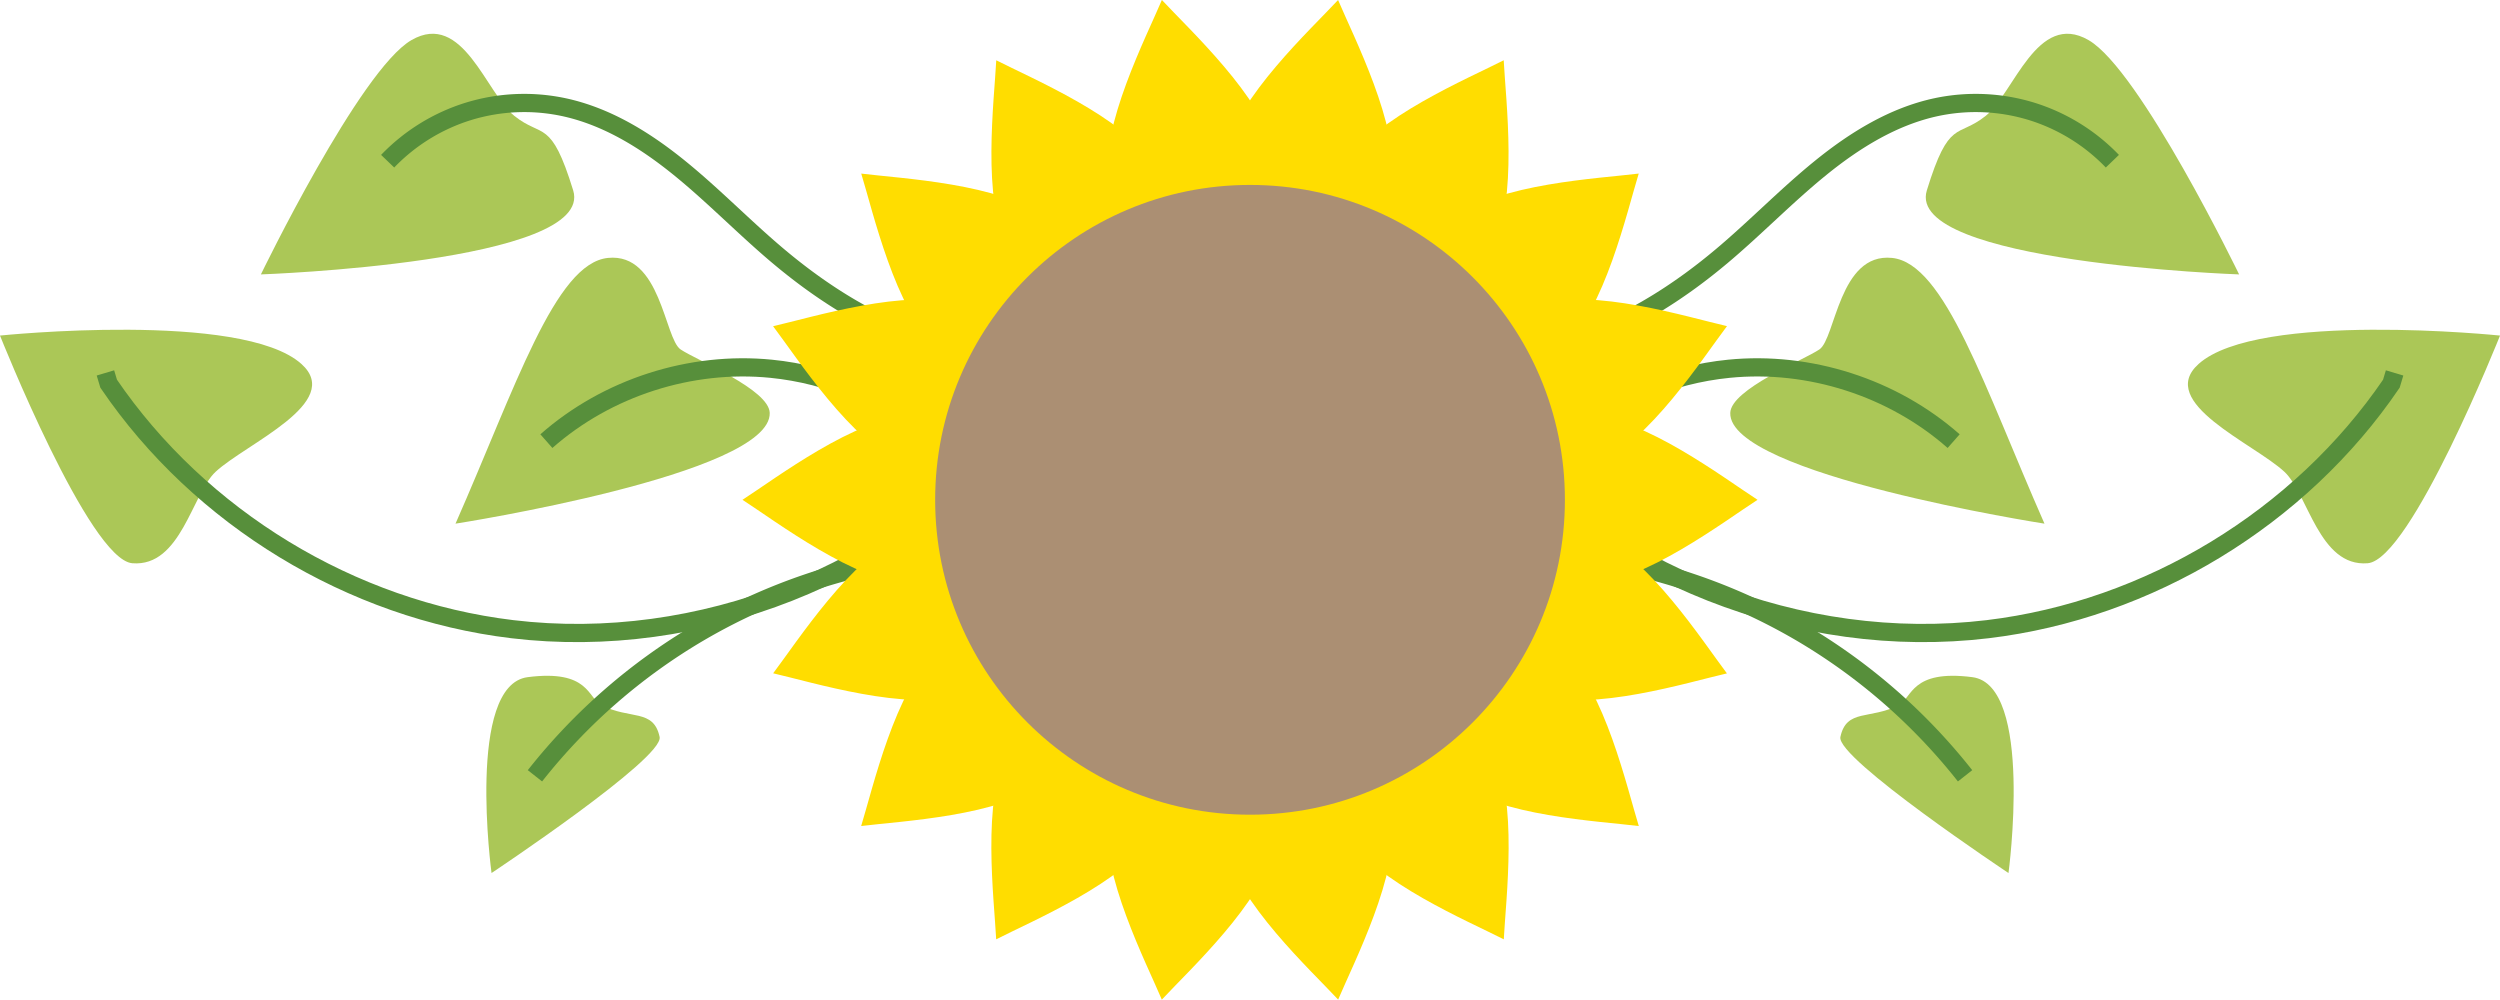 <svg xmlns="http://www.w3.org/2000/svg" viewBox="0 0 482.99 193.12"><path d="M50.406 53.015s64.635-2.248 60.33-16.231c-4.305-13.983-5.902-10.036-11.361-14.39-5.459-4.356-9.935-20.381-19.88-14.648-9.944 5.734-29.09 45.269-29.09 45.269zM88.003 101.167c11.64-26.436 19.242-50.318 29.466-51.34 10.223-1.024 10.894 15.578 14.021 17.685 3.127 2.107 17.076 7.71 17.217 12.257.37 11.893-60.704 21.4-60.704 21.4zM94.963 168.664s-4.908-36.314 6.986-37.841c11.893-1.528 11.571 4.015 14.235 5.401 5.493 2.857 10.084.637 11.253 6.154.872 4.111-32.474 26.286-32.474 26.286zM.001 64.83s17.23 43.322 25.575 43.987c9.396.749 11.519-13.426 16.08-17.67 5.848-5.439 24.887-13.392 16.572-20.836C46.714 60.003 0 64.83 0 64.83zM432.586 53.015s-64.635-2.248-60.33-16.231c4.304-13.983 5.902-10.036 11.36-14.39 5.46-4.356 9.935-20.381 19.88-14.648 9.944 5.734 29.09 45.269 29.09 45.269zM394.984 101.167c-11.64-26.436-19.242-50.318-29.465-51.34-10.224-1.024-10.895 15.578-14.022 17.685-3.127 2.107-17.075 7.71-17.217 12.257-.37 11.893 60.704 21.4 60.704 21.4zM388.031 168.664s4.908-36.314-6.985-37.841c-11.894-1.528-11.572 4.015-14.236 5.401-5.493 2.857-10.084.637-11.253 6.154-.872 4.111 32.475 26.286 32.475 26.286zM482.994 64.83s-17.23 43.322-25.575 43.987c-9.396.749-11.519-13.426-16.081-17.67-5.847-5.439-24.886-13.392-16.571-20.836 11.514-10.308 58.227-5.481 58.227-5.481z" fill="#abc757"/><path d="M198.284 112.454c-3.115-10.939-9.584-20.899-18.311-28.193s-19.677-11.893-30.996-13.018c-15.564-1.547-31.682 3.644-43.419 13.983" stroke="#578f3b" stroke-width="3.518" fill="none"/><path d="M103.35 149.883a113.824 113.824 0 0131.701-27.659 113.976 113.976 0 0148.196-15.248M214.708 68.397c-12.792 2.492-26.27 1.36-38.467-3.233-9.502-3.578-18.152-9.18-25.92-15.72-6.513-5.482-12.445-11.636-19.057-16.999-6.613-5.362-14.075-9.988-22.404-11.757a36.728 36.728 0 00-18.34.82 36.73 36.73 0 00-15.627 9.637" stroke="#578f3b" stroke-width="3.518" fill="none"/><path d="M196.398 83.174c-23.45 27.804-61.318 42.72-97.431 38.38-31.14-3.745-60.327-21.497-77.975-47.426l-.623-2.082M284.71 112.454c3.115-10.939 9.584-20.899 18.311-28.193s19.677-11.893 30.996-13.018c15.564-1.547 31.682 3.644 43.42 13.983" stroke="#578f3b" stroke-width="3.518" fill="none"/><path d="M379.644 149.883a113.824 113.824 0 00-31.701-27.659 113.976 113.976 0 00-48.196-15.248M268.286 68.397c12.792 2.492 26.27 1.36 38.467-3.233 9.502-3.578 18.153-9.18 25.92-15.72 6.514-5.482 12.445-11.636 19.058-16.999 6.612-5.362 14.075-9.988 22.403-11.757a36.728 36.728 0 0118.34.82 36.73 36.73 0 0115.627 9.637" stroke="#578f3b" stroke-width="3.518" fill="none"/><path d="M286.596 83.174c23.45 27.804 61.318 42.72 97.431 38.38 31.141-3.745 60.328-21.497 77.975-47.426l.623-2.082" stroke="#578f3b" stroke-width="3.518" fill="none"/><g fill="#fd0"><path d="M175.978 80.338c-10.466.19-26.12 12.081-32.534 16.223 6.413 4.14 22.068 16.032 32.534 16.222 2.28.042 4.31-.475 5.944-1.749 1.102-.86 1.675-7.364 1.749-14.474-.074-7.109-.647-13.614-1.749-14.473-1.633-1.274-3.665-1.79-5.944-1.75zM307.012 80.338c10.466.19 26.121 12.081 32.534 16.223-6.413 4.14-22.068 16.032-32.534 16.222-2.28.042-4.31-.475-5.944-1.749-1.102-.86-1.675-7.364-1.749-14.474.074-7.109.647-13.614 1.75-14.473 1.633-1.274 3.664-1.79 5.943-1.75z"/><path d="M308.624 89.378c9.77-3.757 20.413-20.286 25.023-26.371-7.443-1.698-26.221-7.518-36.12-4.117-2.156.74-3.889 1.92-4.988 3.676-.741 1.185.945 7.494 3.307 14.2 2.501 6.655 5.264 12.571 6.594 13.002 1.97.639 4.056.43 6.184-.39zM185.492 134.195c-9.9 3.401-28.678-2.42-36.12-4.117 4.61-6.085 15.253-22.614 25.023-26.372 2.128-.818 4.213-1.027 6.184-.39 1.33.432 4.093 6.348 6.594 13.004 2.362 6.705 4.048 13.014 3.306 14.199-1.099 1.755-2.831 2.935-4.987 3.676z"/><path d="M302.101 66.872c7.895-6.872 12.244-26.045 14.495-33.34-7.575.95-27.211 1.904-35.35 8.486-1.773 1.434-2.997 3.135-3.43 5.16-.291 1.367 3.451 6.719 7.964 12.212 4.626 5.399 9.247 10.013 10.644 9.964 2.07-.075 3.958-.985 5.677-2.481zM201.723 151.1c-8.139 6.582-27.775 7.535-35.35 8.485 2.251-7.294 6.6-26.467 14.495-33.34 1.72-1.496 3.608-2.406 5.677-2.48 1.397-.05 6.018 4.564 10.644 9.963 4.513 5.493 8.255 10.845 7.964 12.212-.433 2.025-1.657 3.727-3.43 5.16z"/><path d="M288.293 47.931c5.068-9.158 2.597-28.662 2.218-36.286-6.793 3.483-24.92 11.095-30.317 20.064-1.175 1.953-1.744 3.97-1.457 6.022.193 1.384 5.54 5.133 11.66 8.752 6.194 3.49 12.114 6.246 13.41 5.722 1.92-.778 3.382-2.279 4.486-4.273zM222.776 161.411c-5.397 8.969-23.524 16.58-30.317 20.064-.38-7.624-2.85-27.128 2.218-36.287 1.104-1.994 2.567-3.495 4.487-4.273 1.295-.524 7.215 2.232 13.41 5.722 6.119 3.619 11.466 7.368 11.66 8.752.286 2.051-.283 4.069-1.458 6.022z"/><path d="M268.839 34.856c1.63-10.34-7.362-27.822-10.327-34.857-5.192 5.597-19.621 18.95-21.625 29.223-.437 2.238-.28 4.328.69 6.157.655 1.235 6.962 2.929 13.95 4.236 7.014 1.162 13.52 1.727 14.558.791 1.538-1.387 2.4-3.298 2.754-5.55zM246.085 163.9c-2.004 10.274-16.434 23.626-21.626 29.223-2.965-7.035-11.957-24.518-10.326-34.857.355-2.252 1.216-4.163 2.754-5.55 1.038-.936 7.544-.371 14.558.79 6.988 1.308 13.295 3.002 13.95 4.237.97 1.83 1.127 3.92.69 6.157z"/><g><path d="M246.096 29.22c-2.004-10.274-16.433-23.627-21.625-29.223-2.965 7.035-11.958 24.517-10.327 34.857.355 2.252 1.216 4.162 2.754 5.55 1.038.936 7.544.37 14.558-.791 6.989-1.308 13.295-3.002 13.95-4.236.971-1.83 1.127-3.92.69-6.158zM268.85 158.263c1.63 10.34-7.362 27.822-10.326 34.857-5.192-5.596-19.622-18.949-21.626-29.223-.437-2.237-.28-4.327.69-6.157.655-1.235 6.962-2.929 13.95-4.236 7.015-1.162 13.52-1.727 14.558-.79 1.538 1.387 2.4 3.297 2.755 5.55z"/></g><g><path d="M222.79 31.709c-5.397-8.969-23.523-16.581-30.316-20.064-.38 7.624-2.851 27.128 2.217 36.286 1.104 1.995 2.567 3.496 4.487 4.274 1.295.524 7.216-2.232 13.41-5.723 6.12-3.618 11.466-7.367 11.66-8.751.286-2.052-.282-4.07-1.458-6.022zM288.307 145.188c5.069 9.159 2.598 28.663 2.218 36.287-6.793-3.483-24.92-11.095-30.317-20.064-1.175-1.953-1.743-3.97-1.457-6.022.193-1.384 5.54-5.133 11.66-8.752 6.194-3.49 12.114-6.247 13.41-5.722 1.92.778 3.383 2.279 4.486 4.273z"/></g><g><path d="M201.737 42.022c-8.14-6.582-27.775-7.535-35.35-8.485 2.25 7.294 6.6 26.467 14.494 33.34 1.72 1.496 3.608 2.406 5.678 2.48 1.397.05 6.017-4.565 10.643-9.963 4.514-5.493 8.256-10.845 7.964-12.212-.432-2.025-1.656-3.727-3.429-5.16zM302.115 126.25c7.895 6.872 12.243 26.045 14.494 33.34-7.575-.95-27.21-1.904-35.35-8.486-1.773-1.434-2.997-3.135-3.43-5.16-.29-1.367 3.452-6.72 7.965-12.212 4.626-5.399 9.246-10.013 10.643-9.964 2.07.074 3.958.984 5.678 2.481z"/></g><g><path d="M185.48 58.908c-9.899-3.402-28.677 2.419-36.12 4.117 4.61 6.084 15.254 22.613 25.023 26.371 2.128.819 4.214 1.028 6.184.39 1.33-.431 4.093-6.348 6.594-13.003 2.362-6.706 4.048-13.014 3.307-14.2-1.1-1.755-2.832-2.935-4.987-3.676zM308.612 103.724c9.77 3.758 20.413 20.287 25.023 26.372-7.442 1.698-26.22 7.518-36.12 4.116-2.156-.74-3.888-1.92-4.987-3.676-.742-1.185.944-7.493 3.307-14.2 2.5-6.654 5.264-12.57 6.593-13.002 1.97-.638 4.056-.429 6.184.39z"/></g></g><path d="M302.334 96.562c0 33.598-27.236 60.835-60.832 60.835-33.598 0-60.833-27.237-60.833-60.835s27.237-60.835 60.833-60.835c33.598 0 60.832 27.237 60.832 60.835z" fill="#ab8f73"/></svg>